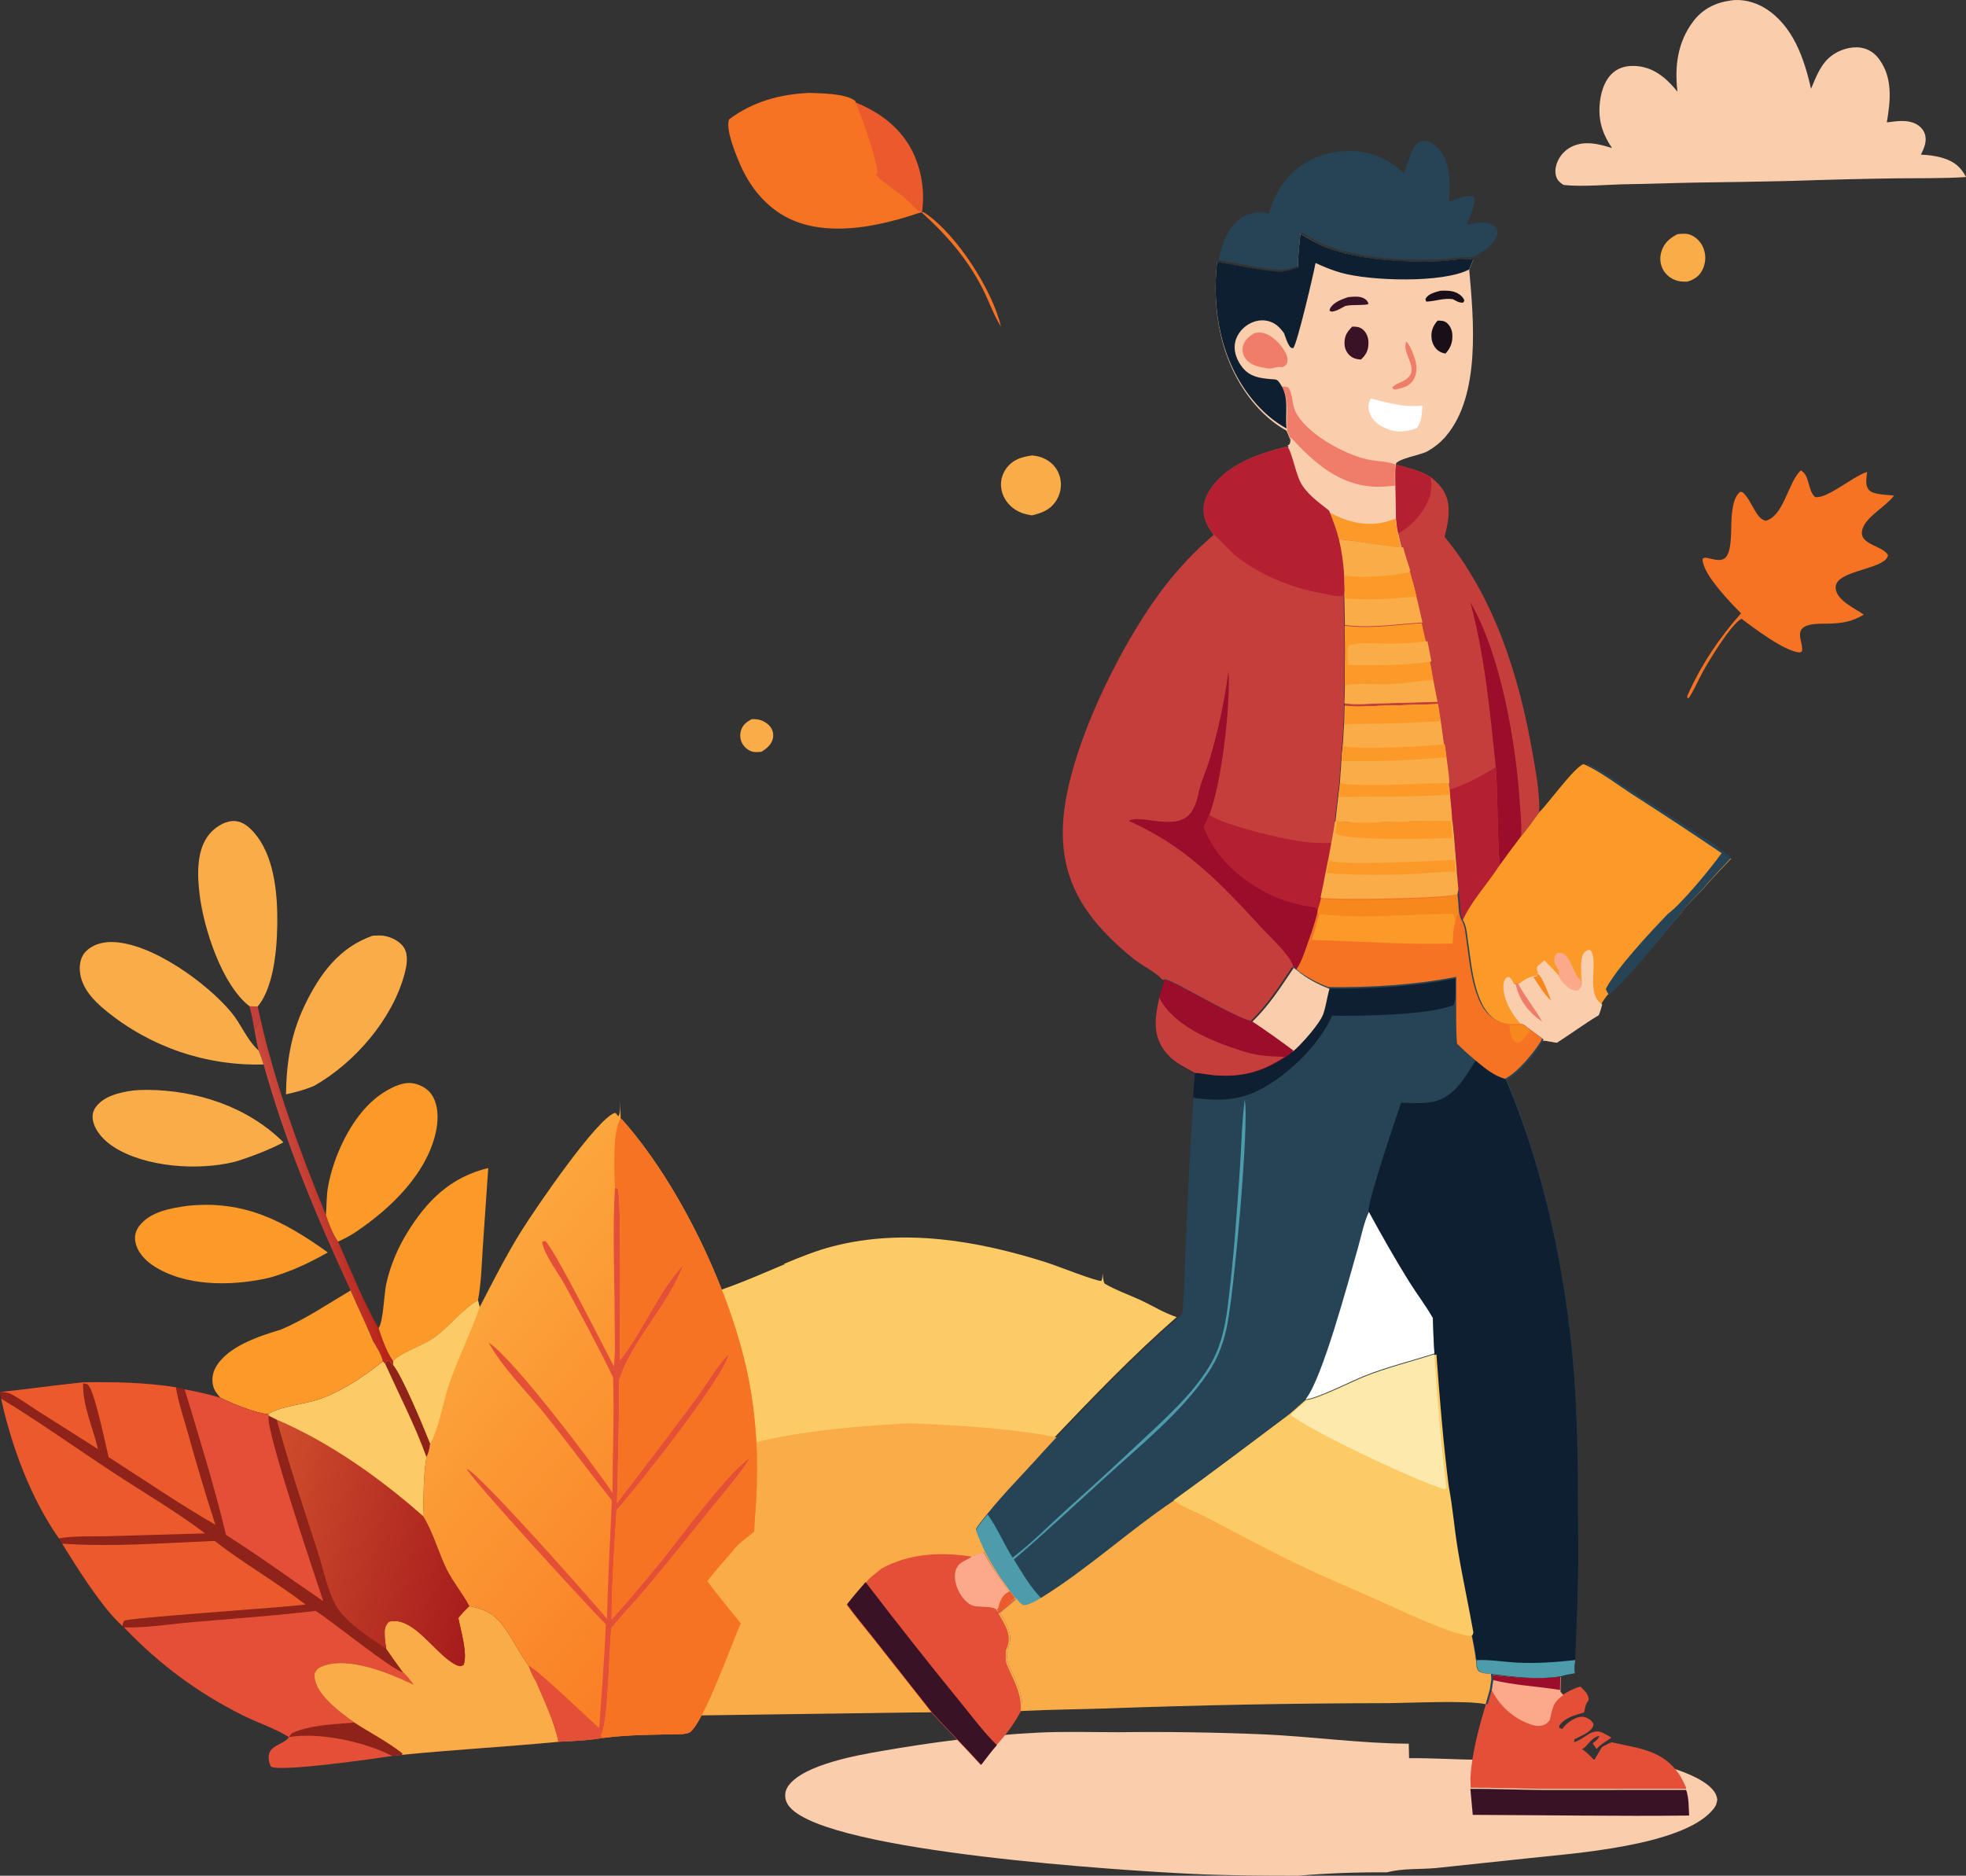 <?xml version="1.0" encoding="UTF-8"?> <svg xmlns="http://www.w3.org/2000/svg" width="656" height="626" viewBox="0 0 656 626" fill="none"><rect x="0" y="0" width="656" height="626" fill="#333333" stroke="none"/><path d="M433.031 626C421.21 625.996 409.315 625.943 397.497 625.369C376.126 624.332 277.202 618.255 263.668 603.253C262.793 602.282 262.039 601.042 262.002 599.332C261.971 597.944 262.413 596.885 263.072 595.97C268.214 588.827 286.608 585.691 293.976 584.404C311.217 581.394 328.786 579.139 346.138 578.252C355.199 577.788 364.34 578.109 373.408 578.098C389.484 577.9 405.558 578.14 421.628 578.818C437.749 579.541 453.967 581.849 470.067 581.937L470.171 586.763C478.134 586.697 486.094 587.245 494.058 587.313L540.033 587.278L540.004 586.684C547.058 586.769 567.628 591.089 572.161 598.177C572.642 598.928 572.807 599.481 573 600.448C572.86 602.201 572.315 603.035 571.423 604.086C561.157 616.171 524.132 618.61 510.412 620.112L479.275 623.419C473.884 623.933 468.087 623.453 462.779 624.87C452.855 624.788 442.939 625.164 433.031 626Z" fill="#FACDAD"></path><path d="M497.522 559C505.335 559.907 512.337 560.768 520.253 559.682L520.174 564.666L521.092 565.83C523.097 564.536 524.999 563.532 527.323 562.859C528.44 563.979 530.01 565.27 530.067 566.954C530.086 567.525 530.043 567.418 529.722 567.932C529.627 568.092 529.529 568.25 529.438 568.412C528.918 569.348 528.784 570.475 528.587 571.513C525.576 572.403 522.174 573.155 520.33 575.899L520.228 576.603C520.569 576.745 520.923 576.926 521.28 577.018C522.31 575.389 524.923 573.458 526.832 573.051C528.423 572.712 529.42 573.18 530.726 574.03C531.092 574.513 531.822 575.138 531.672 575.749C531.174 577.776 528.245 579.025 526.527 579.882C526.169 580.06 525.807 580.227 525.441 580.389L525.175 581.425C525.335 581.373 525.497 581.324 525.656 581.27C528.826 580.2 531.296 576.577 534.798 578.294C535.798 578.785 536.768 579.357 537.733 579.911C535.996 581.056 534.074 582.137 532.708 583.718C532.339 583.042 531.877 582.451 531.42 581.831C532.31 581.05 533.275 580.48 533.677 579.363C531.963 579.529 530.529 581.228 529.468 582.467C528.922 583.105 528.619 583.419 527.832 583.737C529.481 584.739 530.647 586.041 531.935 587.438L534.528 583.037L537.322 581.562L537.191 581.955C537.347 581.788 537.578 581.646 537.619 581.424C546.636 583.51 555.018 583.951 560.506 592.503C561.323 593.775 561.948 595.205 562.591 596.568L562.621 596.976L515.31 597C507.114 596.953 498.923 596.577 490.728 596.622L490.621 593.307C491.156 585.113 493.388 576.809 495.733 568.947L497.188 563.868C497.306 562.843 497.484 561.826 497.645 560.807L497.522 559Z" fill="#E34F37"></path><path d="M497.957 559C505.801 559.892 512.831 560.739 520.778 559.671L520.699 564.574L521.621 565.719C517.969 568.297 518.115 570.097 517.091 574.096C516.603 574.674 516.187 575.164 515.491 575.514C513.954 576.286 512.246 576.034 510.679 575.482C504.792 573.41 500.26 569.186 497.621 563.789C497.739 562.781 497.918 561.78 498.08 560.778L497.957 559Z" fill="#FCA98B"></path><path d="M497.621 559C505.527 559.8 512.611 560.56 520.621 559.601L520.541 564C512.869 562.747 505.35 562.496 497.745 560.595L497.621 559Z" fill="#9B0D2A"></path><path d="M468.427 57.778C469.819 54.844 470.475 50.446 472.694 48.065C473.45 47.254 474.37 46.967 475.462 47.003C477.235 47.064 479.277 48.739 480.345 50.021C484.163 54.605 483.83 61.76 483.449 67.333C484.303 67.041 485.158 66.753 486.014 66.469C487.76 65.891 490.042 64.799 491.814 65.677C492.629 68.074 490.241 72.587 489.333 74.985C491.176 74.689 493.381 74.124 495.237 74.28C496.723 74.405 498.295 74.739 499.203 76.01C499.735 76.755 499.69 77.667 499.449 78.508C498.467 81.932 494.33 84.364 491.347 85.889C491.218 85.877 491.09 85.864 490.961 85.853C487.123 85.568 483.161 86.458 479.303 86.565C467.865 86.886 453.951 86.179 443.163 82.129C439.929 80.915 437.07 79.216 434.162 77.379C433.841 81.057 433.258 84.897 433.424 88.585C431.67 89.21 429.897 89.858 428.021 89.98C423.798 90.254 411.623 87.573 406.621 86.798C407.695 81.622 409.688 75.663 414.368 72.642C417.263 70.773 420.083 70.623 423.379 71.264C424.769 66.749 426.558 62.727 429.766 59.171C434.729 53.669 441.573 50.764 448.956 50.435C456.779 50.086 462.65 52.606 468.427 57.778Z" fill="#274457"></path><path d="M195.622 435C222.716 438.415 236.711 432.647 261.622 422L313.122 430L363.122 548.5L341.122 571L195.622 572.5C183.113 517.834 165.495 486.364 195.622 435Z" fill="#FCCB66"></path><path d="M261.621 421.788C266.982 419.545 272.333 417.373 277.976 415.923C301.749 409.817 326.397 414.072 349.36 421.382C352.558 422.4 365.459 427.53 367.5 427.504C367.876 426.553 367.885 425.793 367.884 424.794C368.021 425.971 368.031 427.337 368.579 428.385C372.335 430.591 376.609 432.053 380.565 433.892C384.484 435.715 388.54 438.254 392.621 439.547C378.007 452.343 364.513 466.399 351.126 480.46L347.013 484.933C341.117 491.565 334.627 498.018 329.091 504.924C327.76 506.599 326.344 508.247 325.194 510.055C326.086 512.64 327.179 515.064 328.359 517.53C327.098 518.131 325.546 518.398 324.384 519.056C314.05 517.411 303.437 517.869 294.009 523C294.049 520.638 294.311 518.274 294.45 515.915C295.055 505.656 294.613 495.668 292.638 485.557C288.537 464.558 275.851 437.783 261.621 421.788Z" fill="#FCCB66"></path><path d="M341.621 571L195.621 573V514.5C223.261 486.518 246.97 477.923 303.621 475C359.921 477.19 375.889 483.616 389.621 500L341.621 571Z" fill="#FAAC48"></path><path d="M328.383 518C330.828 522.874 333.795 527.173 337.039 531.518L338.791 533.746C336.995 535.442 335.119 536.96 333.165 538.466C334.997 541.73 337.455 545.151 336.289 549.09C336.133 549.62 335.905 550.122 335.686 550.628C335.614 552.276 335.404 553.903 335.95 555.485C338.152 560.689 341.158 565.467 340.539 571.264C338.308 575.43 335.642 579.016 332.431 582.47C330.587 584.542 328.928 586.806 327.224 589C321.911 583.155 316.343 577.542 310.992 571.727L290.824 546.159C288.049 542.721 285.249 539.305 282.621 535.75C284.582 533.198 286.678 530.789 288.796 528.37C289.964 526.575 292.482 524.916 294.125 523.493C303.527 518.341 314.113 517.881 324.419 519.533C325.577 518.872 327.125 518.603 328.383 518Z" fill="#E34F37"></path><path d="M328.199 518C330.647 522.763 333.619 526.964 336.867 531.21L338.621 533.388C336.823 535.045 334.945 536.529 332.988 538L332.465 537.14C330.986 535.936 326.972 536.465 324.907 535.955C322.859 535.448 321.053 533.175 320.107 531.438C318.945 529.305 318.154 526.374 318.932 523.991C319.458 522.377 320.475 521.56 321.965 520.815C322.592 520.501 323.193 520.217 323.772 519.819L324.23 519.498C325.39 518.852 326.94 518.59 328.199 518Z" fill="#FCA98B"></path><path d="M336.911 531L338.621 533.245C336.869 534.954 335.038 536.483 333.13 538L332.621 537.114L333.068 536.743C333.137 536.317 333.139 536.238 333.287 535.763C334.034 533.376 334.796 532.143 336.911 531Z" fill="#EA5A2C"></path><path d="M288.82 528C299.017 541.338 309.413 554.515 320.007 567.532C324.071 572.474 328.072 577.941 332.621 582.43C330.77 584.515 329.105 586.793 327.395 589C322.061 583.119 316.472 577.472 311.101 571.621L290.855 545.897C288.07 542.438 285.259 539.001 282.621 535.425C284.59 532.857 286.694 530.434 288.82 528Z" fill="#391225"></path><path d="M433.161 89.326C432.993 85.599 433.582 81.717 433.906 78C436.841 79.856 439.726 81.574 442.99 82.801C453.879 86.894 467.922 87.61 479.466 87.285C483.36 87.177 487.358 86.278 491.232 86.566C491.362 86.576 491.491 86.59 491.621 86.602L490.238 90.044C491.712 106.696 494.115 131.815 482.514 145.512C482.059 146.049 481.58 146.564 481.076 147.056C480.573 147.548 480.046 148.015 479.497 148.457C478.948 148.899 478.379 149.313 477.79 149.7C477.201 150.088 476.594 150.446 475.971 150.776C473.888 151.852 466.53 153.066 465.746 154.819L465.903 155.309C465.586 157.699 465.714 160.112 465.764 162.516L465.931 172.963C466.113 174.595 466.225 176.261 466.634 177.855C467.031 179.569 467.381 181.309 467.864 183C460.724 182.518 453.701 180.814 446.581 180.214C445.744 176.962 444.603 173.944 443.353 170.836C440.036 168.114 436.84 166.017 434.394 162.364C432.251 159.162 431.026 151.015 429.405 149.359C429.503 149.33 429.611 149.324 429.7 149.273C430.639 148.73 430.456 147.763 430.561 146.8L429.288 143.736C424.982 141.392 421.094 137.887 418.016 134.11C407.394 121.072 404.293 103.824 406.109 87.521C411.158 88.304 423.445 91.014 427.707 90.737C429.601 90.614 431.391 89.959 433.161 89.326Z" fill="#FACDAD"></path><path d="M480.618 97.044C482.384 96.949 484.499 96.939 486.127 97.757C487.178 98.285 488.258 99.161 488.621 100.341L488.209 100.992C486.762 101.075 486.065 100.508 484.781 99.847C481.642 99.393 478.963 100.554 475.891 100.661L475.621 99.826C475.696 99.689 475.757 99.543 475.846 99.416C476.889 97.932 479.012 97.486 480.618 97.044Z" fill="#180F18"></path><path d="M469.172 114C470.477 114.848 471.824 118.761 472.251 120.321C472.84 122.48 472.794 124.863 471.612 126.8C470.225 129.07 467.976 129.437 465.627 130L464.763 129.778L464.621 129.22C465.974 127.864 467.877 127.605 469.355 126.442C473.613 123.092 468.249 118.753 469.02 114.697C469.064 114.463 469.121 114.232 469.172 114Z" fill="#EF7D69"></path><path d="M449.819 99.167C451.549 99.016 453.717 98.718 455.266 99.659C456.018 100.116 456.431 100.633 456.621 101.45C455.691 101.985 451.288 101.623 449.388 102.024L448.849 102.141C447.725 102.735 446.488 103.513 445.252 103.844C444.455 104.058 444.338 104.096 443.621 103.674C443.675 103.311 443.663 103.209 443.873 102.842C445.044 100.805 447.707 99.912 449.819 99.167Z" fill="#391225"></path><path d="M479.668 107C480.802 107.023 481.752 106.981 482.695 107.706C483.885 108.621 484.545 110.256 484.609 111.712C484.721 114.268 484.038 116.14 482.31 118C481.4 117.827 480.715 117.602 479.952 117.059C478.622 116.112 477.824 114.428 477.665 112.853C477.428 110.511 478.161 108.756 479.668 107Z" fill="#180F18"></path><path d="M451.204 109C452.824 109.002 453.98 109.1 455.155 110.365C456.25 111.544 456.67 113.119 456.617 114.695C456.535 117.059 455.8 118.405 454.101 120C452.576 119.884 451.392 119.604 450.254 118.517C449.141 117.453 448.613 116.001 448.621 114.481C448.634 112.013 449.523 110.716 451.204 109Z" fill="#391225"></path><path d="M457.345 133C463.326 134.41 468.365 136.061 474.621 135.371C474.461 138.126 474.44 140.483 472.801 142.843C469.221 144.169 465.995 144.54 462.404 142.969C460.151 141.984 457.961 140.41 457.088 138.047C456.382 136.138 456.483 134.819 457.345 133Z" fill="white"></path><path d="M418.625 111.116C419.398 111.042 420.222 110.942 420.995 111.043C423.677 111.392 426.395 113.906 427.835 115.938C428.811 117.316 430.098 119.442 429.442 121.176C429.113 122.044 428.635 122.174 427.832 122.531C426.714 122.38 425.961 122.529 424.871 122.803L424.471 122.908C423.945 123.009 423.507 123.035 422.975 122.945C420.122 122.462 417.114 121.985 415.455 119.458C415.359 119.311 415.271 119.16 415.191 119.006C415.111 118.851 415.039 118.692 414.976 118.531C414.911 118.369 414.856 118.205 414.809 118.039C414.762 117.872 414.724 117.703 414.695 117.533C414.665 117.363 414.645 117.191 414.633 117.019C414.621 116.847 414.618 116.675 414.624 116.502C414.63 116.33 414.644 116.159 414.668 115.987C414.692 115.816 414.724 115.646 414.766 115.479C415.295 113.401 416.815 112.223 418.625 111.116Z" fill="#EF7D69"></path><path d="M427.621 129C428.203 129.047 429.581 128.952 429.928 129.415C431.287 131.232 431.137 134.99 432.181 137.199C435.692 144.634 448.391 151.533 456.057 153.275C459.088 153.964 462.56 153.93 465.466 154.909L465.621 155.399C465.308 157.79 465.435 160.204 465.484 162.608C463.322 162.821 461.146 163.061 458.97 162.986C447.005 162.571 438.589 155.301 430.801 146.888L429.547 143.823C428.975 138.678 430.556 133.617 427.621 129Z" fill="#EF7D69"></path><path d="M430.764 146C438.574 154.596 447.014 162.025 459.014 162.449C461.196 162.526 463.378 162.281 465.547 162.063L465.712 172.741C465.892 174.41 466.002 176.112 466.406 177.742C466.799 179.493 467.144 181.272 467.621 183C460.566 182.507 453.627 180.766 446.592 180.153C445.765 176.829 444.638 173.744 443.403 170.567C440.126 167.785 436.967 165.642 434.551 161.908C432.433 158.635 431.223 150.308 429.621 148.616C429.718 148.586 429.825 148.58 429.913 148.528C430.841 147.973 430.66 146.984 430.764 146Z" fill="#FACDAD"></path><path d="M443.621 171C449.686 174.304 456.244 175.975 463.07 173.964C463.963 173.695 464.849 173.407 465.729 173.098C465.907 174.709 466.016 176.352 466.417 177.925C466.806 179.615 467.148 181.332 467.621 183C460.63 182.524 453.753 180.844 446.782 180.252C445.962 177.044 444.845 174.067 443.621 171Z" fill="#FB9A28"></path><path d="M433.161 89.2C432.993 85.514 433.582 81.676 433.906 78C436.841 79.836 439.726 81.534 442.99 82.747C453.879 86.795 467.922 87.502 479.466 87.181C483.36 87.074 487.358 86.185 491.232 86.47C491.362 86.48 491.491 86.494 491.621 86.506L490.238 89.91C481.531 94.571 456.993 93.806 447.289 90.979C444.401 90.138 441.677 89.037 438.96 87.769C438.291 91.487 432.789 114.907 431.51 116.184C430.711 116.086 430.683 116.075 430.24 115.434C429.426 114.257 428.96 112.547 428.448 111.208C426.943 109.088 425.253 107.492 422.567 107.02C420.234 106.611 417.904 107.29 415.993 108.617C413.896 110.074 412.366 112.318 412.027 114.842C411.65 117.652 412.872 120.516 414.619 122.688C417.11 125.783 420.355 126.203 424.089 126.54C425.059 126.627 425.795 126.467 426.511 127.19C426.813 127.495 427.101 128.002 427.334 128.346C430.312 132.91 428.708 137.913 429.288 143C424.982 140.682 421.094 137.217 418.016 133.482C407.394 120.59 404.293 103.535 406.109 87.414C411.158 88.189 423.445 90.869 427.707 90.595C429.601 90.473 431.391 89.825 433.161 89.2Z" fill="#0D1F30"></path><path d="M465.759 155C469.685 156.136 473.649 156.942 477.19 159.08C480.464 161.603 482.727 164.235 483.266 168.515C483.715 172.081 482.886 175.69 482.008 179.125C498.589 199.354 506.831 225.43 511.293 250.895C512.445 257.47 513.772 264.359 513.607 271.052C511.684 273.734 509.799 276.447 507.673 278.973C505.227 282.202 502.83 285.467 500.481 288.767C496.283 295.3 491.018 300.762 487.887 308C487.294 307.172 487.088 306.117 486.803 305.151C486.663 302.496 486.423 299.85 486.083 297.213L485.551 291.403C485.529 289.87 485.336 288.301 485.224 286.769L484.662 279.46L484.159 274.363C474.731 274.104 465.123 274.841 455.659 274.793C452.334 274.776 448.92 274.893 445.621 274.439C445.775 271.818 446.198 269.171 446.447 266.551L447.051 261.514C447.193 259.035 447.359 256.557 447.55 254.081C447.702 251.983 447.834 249.886 448.099 247.797L448.407 242.156C448.598 239.889 448.588 237.581 448.644 235.306L448.725 232.369C448.681 227.335 448.706 222.302 448.801 217.269L448.67 208.892L448.528 199.483L448.449 197.238C448.355 195.456 448.357 193.658 448.315 191.874C448.047 187.809 447.52 183.891 446.56 179.93C453.634 180.53 460.612 182.236 467.707 182.718C467.227 181.026 466.88 179.284 466.485 177.569C466.078 175.973 465.968 174.305 465.787 172.671L465.621 162.214C465.571 159.808 465.443 157.392 465.759 155Z" fill="#C43E3C"></path><path d="M465.827 155C469.751 156.158 473.713 156.979 477.252 159.158C478.215 162.987 477.208 166.301 475.235 169.639C473.263 172.974 469.965 176.252 466.553 178C466.146 176.374 466.036 174.674 465.855 173.009L465.689 162.352C465.639 159.9 465.512 157.438 465.827 155Z" fill="#B42032"></path><path d="M490.621 201C500.715 218.289 505.774 247.517 507.108 267.746C507.355 271.496 507.79 275.386 507.552 279.14C505.19 282.391 502.874 285.677 500.606 289C499.687 287.088 499.733 261.291 499.121 256.176C497.152 237.461 495.489 219.229 490.621 201Z" fill="#9B0D2A"></path><path d="M499.1 256C499.727 261.096 499.68 286.802 500.621 288.707C496.468 295.26 491.26 300.739 488.163 308C487.575 307.169 487.372 306.111 487.09 305.142C486.952 302.478 486.715 299.824 486.378 297.179L485.851 291.351C485.83 289.813 485.639 288.239 485.529 286.702L484.972 279.37L484.475 274.257C484.303 271.357 484.069 268.462 483.773 265.572L483.621 263.535C489.126 261.862 494.209 259.014 499.1 256Z" fill="#B42032"></path><path d="M446.621 180C453.777 180.593 460.835 182.276 468.012 182.752C468.678 185.439 469.513 188.054 470.376 190.686C471.108 193.332 471.926 195.983 472.513 198.663C473.271 201.677 473.974 204.704 474.621 207.743C465.964 208.262 457.449 209.702 448.755 208.587L448.612 199.3L448.533 197.084C448.437 195.325 448.439 193.55 448.397 191.789C448.126 187.777 447.593 183.91 446.621 180Z" fill="#FAAC48"></path><path d="M470.494 191C471.223 193.676 472.037 196.358 472.621 199.069C464.564 199.858 456.938 200.339 448.835 199.713L448.756 197.472C448.661 195.692 448.663 193.897 448.621 192.116C455.465 193.043 463.756 192.156 470.494 191Z" fill="#FB9A28"></path><path d="M446.621 180C453.851 180.584 460.982 182.244 468.233 182.714C468.906 185.362 469.749 187.941 470.621 190.536C463.781 191.663 455.363 192.527 448.415 191.623C448.141 187.667 447.603 183.855 446.621 180Z" fill="#FAAC48"></path><path d="M474.389 208C474.863 210.065 475.277 212.165 475.828 214.21L477.138 220.725C477.488 222.604 477.876 224.485 478.165 226.374C478.647 228.968 479.093 231.575 479.621 234.161L460.215 234.736C456.505 234.842 452.266 235.29 448.621 234.705L448.703 231.829C448.658 226.899 448.684 221.97 448.779 217.041L448.647 208.838C457.3 209.944 465.774 208.516 474.389 208Z" fill="#FB9A28"></path><path d="M449.621 216.96L449.884 215.412C453.851 214.132 460.731 214.861 465.005 214.787C468.803 214.72 472.549 214.485 476.32 214L477.621 220.754C468.482 222.211 458.969 221.984 449.74 221.991C449.752 220.313 449.677 218.636 449.621 216.96Z" fill="#FAAC48"></path><path d="M448.703 232.059C448.798 231.021 448.703 229.4 449.33 228.565C454.009 227.938 459.227 228.547 464.011 228.32C468.758 228.096 473.438 227.173 478.165 227C478.647 229.406 479.093 231.823 479.621 234.222L460.215 234.755C456.505 234.853 452.266 235.269 448.621 234.727L448.703 232.059Z" fill="#FAAC48"></path><path d="M448.68 235.555C452.344 236.152 456.605 235.695 460.334 235.587L479.843 235L480.8 241.052L481.785 248.344C482.022 249.908 482.302 251.477 482.456 253.05C482.787 255.853 483.274 258.723 483.388 261.54L483.747 263.892L483.903 265.92C484.205 268.798 484.445 271.68 484.621 274.568C475.08 274.309 465.356 275.046 455.779 274.998C452.414 274.981 448.959 275.097 445.621 274.644C445.777 272.026 446.205 269.382 446.457 266.765L447.068 261.733C447.212 259.257 447.38 256.782 447.573 254.309C447.727 252.214 447.861 250.118 448.128 248.032L448.441 242.397C448.634 240.133 448.623 237.828 448.68 235.555Z" fill="#FAAC48"></path><path d="M447.225 261.187C459.075 262.215 471.23 260.939 483.112 261.002L483.467 263.252L483.621 265.192C471.166 266.124 459.069 265.774 446.621 266L447.225 261.187Z" fill="#FB9A28"></path><path d="M448.122 254.223C448.274 252.146 448.407 250.068 448.672 248L449.003 249.11C452.457 250.371 477.754 249.176 482.032 248.309C482.267 249.859 482.545 251.415 482.697 252.975C483.026 255.754 483.508 258.599 483.621 261.392C471.701 261.327 459.508 262.649 447.621 261.584C447.764 259.129 447.931 256.675 448.122 254.223Z" fill="#FAAC48"></path><path d="M447.621 253.95C447.776 251.964 447.91 249.977 448.178 248L448.513 249.061C452.009 250.267 477.617 249.124 481.948 248.295C482.185 249.778 482.467 251.265 482.621 252.756C470.855 253.85 459.448 254.129 447.621 253.95Z" fill="#FB9A28"></path><path d="M449.162 235.529C452.755 236.097 456.933 235.662 460.589 235.559L479.717 235L480.655 240.762L481.621 247.705C477.389 248.537 452.365 249.685 448.949 248.474L448.621 247.408L448.927 242.043C449.116 239.887 449.106 237.693 449.162 235.529Z" fill="#FAAC48"></path><path d="M448.858 235.526C452.481 236.09 456.695 235.658 460.383 235.556L479.675 235L480.621 240.727C470.479 241.31 460.328 241.619 450.166 241.653C449.454 241.659 449.276 241.677 448.621 242C448.812 239.857 448.801 237.676 448.858 235.526Z" fill="#FB9A28"></path><path d="M490.621 597.004C498.828 596.958 507.03 597.336 515.237 597.383L562.615 597.359C563.56 599.947 563.452 603.167 563.621 605.915C539.533 606.174 515.501 605.767 491.419 605.684L490.621 597.004Z" fill="#391225"></path><path d="M429.299 149C430.911 150.655 432.129 158.802 434.26 162.003C436.692 165.656 439.871 167.753 443.169 170.474C444.412 173.582 445.545 176.6 446.378 179.851C447.34 183.808 447.867 187.721 448.135 191.782C448.177 193.564 448.175 195.36 448.269 197.14L448.348 199.383L448.49 208.781L448.621 217.148C448.526 222.176 448.501 227.203 448.545 232.232L448.464 235.166C448.408 237.438 448.418 239.743 448.227 242.008L447.918 247.643C447.654 249.729 447.521 251.824 447.369 253.92C447.179 256.393 447.012 258.868 446.87 261.344L446.265 266.376C446.016 268.993 445.593 271.637 445.439 274.255L444.895 277.796L444.243 281.488L443.437 286.061C443.067 287.913 442.67 289.764 442.332 291.622C441.831 294.404 441.287 297.178 440.702 299.944C440.364 301.168 440.092 302.478 439.624 303.658L439.503 304.869C438.659 307.709 437.914 310.637 436.844 313.399C435.636 316.752 434.511 320.826 432.54 323.788L431.146 322.753C426.761 329.279 422.821 335.524 417.069 341C410.439 339.506 390.598 327.043 387.734 326.912C386.291 324.858 380.938 322.113 378.691 320.33C376.46 318.586 374.315 316.743 372.256 314.799C370.197 312.856 368.233 310.821 366.364 308.694C357.365 298.251 353.683 286.926 354.822 273.147C356.724 250.158 373.037 216.981 386.525 198.495C389.197 194.813 392.074 191.299 395.159 187.955C398.243 184.611 401.512 181.458 404.966 178.497C403.67 176.79 402.543 174.983 401.969 172.897C401.091 169.699 401.835 166.562 403.543 163.78C408.902 155.052 419.937 151.404 429.299 149Z" fill="#C43E3C"></path><path d="M429.517 149C431.14 150.651 432.367 158.778 434.513 161.971C436.962 165.615 440.163 167.706 443.485 170.421C444.736 173.521 445.878 176.531 446.717 179.775C447.685 183.722 448.216 187.626 448.486 191.676C448.528 193.454 448.526 195.245 448.621 197.021L448.445 198.184C448 198.754 447.91 198.913 447.127 198.983C445.774 199.105 444.027 198.534 442.677 198.309C431.96 196.515 421.58 192.586 412.929 185.972C410.086 183.798 407.964 180.961 405.271 178.642C405.186 178.569 405.099 178.497 405.012 178.424C403.708 176.722 402.573 174.919 401.995 172.838C401.11 169.648 401.86 166.519 403.58 163.744C408.976 155.037 420.089 151.398 429.517 149Z" fill="#B42032"></path><path d="M409.915 224C410.63 235.514 407.577 261.901 403.37 272.352C409.042 275.838 426.952 280.025 433.956 280.999C437.508 281.493 441.041 281.59 444.621 281.538L443.817 286.129C443.448 287.987 443.052 289.846 442.715 291.711C442.215 294.504 441.673 297.288 441.089 300.065C440.752 301.293 440.481 302.609 440.014 303.793L439.893 305.009C439.052 307.86 438.309 310.799 437.241 313.571C436.037 316.937 434.914 321.027 432.948 324L431.558 322.961C431.489 322.455 431.417 322.068 431.188 321.588C429.366 317.765 424.163 313.086 421.192 309.875C407.12 294.664 395.965 282.577 376.621 273.94C380.25 271.809 390.448 276.621 395.868 272.719C398.277 270.985 399.586 267.035 400.005 264.193L400.17 263.544C401.049 260.147 402.61 256.865 403.61 253.48C405.042 248.657 406.285 243.785 407.337 238.864C408.39 233.943 409.249 228.989 409.915 224Z" fill="#9B0D2A"></path><path d="M401.621 275.957C402.219 274.632 402.83 273.313 403.453 272C409.114 275.548 426.987 279.809 433.977 280.801C437.522 281.303 441.048 281.402 444.621 281.35L443.819 286.022C443.451 287.914 443.055 289.806 442.719 291.704C442.22 294.546 441.679 297.38 441.096 300.206C440.76 301.456 440.489 302.795 440.024 304C439.749 303.6 439.521 303.235 439.051 303.041C437.827 302.537 435.983 302.475 434.665 302.183C431.048 301.381 427.601 300.347 424.23 298.766C414.581 294.242 405.396 286.367 401.621 275.957Z" fill="#B42032"></path><path d="M513.55 271.167C516.694 268.003 525.072 256.351 528.315 255L529.341 255.421C534.604 257.968 539.578 261.609 544.522 264.734C553.698 270.48 562.837 276.285 571.937 282.148C573.841 283.618 575.784 285.058 577.621 286.608C574.287 290.108 570.902 293.57 567.752 297.234C565.583 299.554 562.808 301.971 561.02 304.557C552.978 313.813 545.519 323.856 536.359 332.079C535.546 333.153 534.728 334.156 534.187 335.394C533.847 336.587 533.534 337.776 533.043 338.92C528.288 341.754 523.893 345.04 519.237 348C517.631 347.677 516.06 347.376 514.424 347.235L509.929 343.982L507.797 342.367C506.461 342.455 505.114 342.428 503.775 342.437C502.63 342.311 501.425 342.044 500.335 341.677C491.177 338.593 490.293 322.897 489.047 314.812C488.706 312.595 488.608 310.073 487.621 308.047C490.778 300.822 496.085 295.37 500.317 288.849C502.685 285.555 505.101 282.296 507.567 279.074C509.71 276.552 511.611 273.844 513.55 271.167Z" fill="#FB9A28"></path><path d="M520.074 325.866C520.417 324.722 520.296 324.311 519.756 323.244C519.649 323.033 519.404 322.656 519.282 322.453C518.678 321.455 518.48 320.634 518.721 319.448C518.86 318.769 519.143 318.597 519.583 318.104C520.52 317.94 521.086 317.919 521.941 318.425C524.207 319.768 525.713 326.646 527.455 326.89C527.737 327.698 527.646 328.994 527.286 329.78C526.906 330.61 526.577 330.705 525.805 331C524.957 330.816 524.11 330.619 523.405 330.066C522.428 329.3 520.23 327.096 520.074 325.866Z" fill="#FCA98B"></path><path d="M527.644 326.482C527.641 324.188 527.073 319.42 528.755 317.755C529.057 317.456 529.568 317.205 529.928 317L530.699 317.102C533.597 320.894 528.919 331.788 534.621 335.239C534.277 336.447 533.961 337.651 533.464 338.808C528.655 341.677 524.211 345.004 519.502 348C517.877 347.673 516.289 347.368 514.634 347.226L510.089 343.932L507.932 342.298C505.336 339.481 503.175 336.346 502.124 332.621C501.629 330.869 501.223 328.232 502.311 326.62C502.669 326.09 502.871 326.187 503.447 326.066C504.479 326.695 504.723 327.386 505.176 328.439L506.098 328.671C507.899 327.675 509.509 326.217 511.561 325.788L512.702 325.614L513.205 324.692C512.782 323.61 512.643 323.534 512.99 322.446C513.751 321.781 514.517 321.137 515.308 320.507C516.913 322.117 518.493 323.721 519.98 325.44C520.143 326.691 522.425 328.932 523.439 329.71C524.171 330.272 525.05 330.473 525.931 330.66C526.732 330.36 527.074 330.263 527.469 329.42C527.842 328.62 527.937 327.303 527.644 326.482Z" fill="#FACDAD"></path><path d="M513.17 325C514.838 326.195 516.676 331.857 517.621 334C515.085 331.685 513.509 328.897 511.621 326.056L512.696 325.888L513.17 325Z" fill="#F6881D"></path><path d="M505.621 328L506.529 328.229C508.869 332.674 512.182 336.587 514.621 341C509.817 337.653 506.855 333.8 505.621 328Z" fill="#EF7D69"></path><path d="M529.923 255C535.123 257.558 540.036 261.215 544.921 264.354C553.987 270.126 563.015 275.957 572.006 281.846C573.886 283.323 575.806 284.769 577.621 286.326C574.327 289.841 570.983 293.319 567.871 297C565.728 299.33 562.986 301.758 561.22 304.355C553.275 313.653 545.906 323.741 536.856 332C536.388 331.35 536.094 330.797 535.815 330.046C539.465 323.015 550.503 311.294 556.363 305.142C561.33 301.432 570.632 289.983 574.461 284.735C564.564 278.036 554.583 271.464 544.521 265.019C539.586 261.802 534.805 258.147 529.621 255.36L529.923 255Z" fill="#274457"></path><path d="M446.223 274.131C449.52 274.585 452.932 274.468 456.255 274.485C465.714 274.533 475.317 273.797 484.74 274.055L485.242 279.148L485.804 286.45C485.916 287.98 486.109 289.547 486.131 291.08L486.663 296.883C487.003 299.518 487.243 302.162 487.382 304.814C487.667 305.78 487.872 306.833 488.466 307.661C489.444 309.688 489.541 312.212 489.88 314.432C491.115 322.524 491.992 338.234 501.071 341.321C502.151 341.688 503.346 341.956 504.481 342.081C505.809 342.072 507.144 342.099 508.469 342.012L510.582 343.627L515.038 346.884C513.109 350.797 506.6 358.504 502.664 360.37C517.185 394.226 524.859 436.691 526.03 473.369C526.705 487.661 526.415 502.025 526.619 516.334C526.661 529.07 526.124 541.606 525.602 554.323C525.427 555.712 525.165 557.047 525.499 558.43C523.994 558.686 522.405 558.846 520.961 559.342C513.032 560.445 506.019 559.571 498.193 558.65L498.316 560.485C498.155 561.519 497.976 562.553 497.858 563.593L496.401 568.751C490.347 567.366 470.677 568.366 463.271 568.394C431.923 568.441 400.584 569.031 369.256 570.164C359.856 570.47 350.442 570.546 341.048 571C341.672 565.207 338.644 560.432 336.425 555.232C335.875 553.652 336.086 552.026 336.159 550.379C336.38 549.874 336.609 549.372 336.767 548.842C337.941 544.906 335.465 541.488 333.619 538.226C335.588 536.721 337.478 535.204 339.287 533.509L337.522 531.283C334.254 526.941 331.264 522.645 328.801 517.775C327.615 515.301 326.518 512.868 325.621 510.273C326.776 508.459 328.199 506.806 329.537 505.125C335.099 498.194 341.619 491.719 347.544 485.064L351.675 480.576C365.126 466.465 378.684 452.36 393.367 439.519C393.567 439.38 393.785 439.263 393.968 439.101C394.631 438.514 394.629 436.934 394.702 436.094C395.348 428.625 395.373 421.042 395.711 413.548C396.416 397.88 397.112 382.104 398.233 366.462L398.792 358.222C394.544 355.831 390.873 354.242 388.057 349.887C384.502 344.391 385.589 338.646 386.868 332.686C387.319 330.688 387.971 328.749 388.59 326.797C391.45 326.929 411.266 339.394 417.888 340.888C423.633 335.412 427.568 329.165 431.947 322.638L433.339 323.673C435.308 320.711 436.432 316.636 437.638 313.282C438.707 310.52 439.451 307.591 440.294 304.751L440.415 303.539C440.883 302.359 441.154 301.049 441.492 299.825C442.076 297.059 442.619 294.284 443.12 291.501C443.457 289.643 443.854 287.791 444.223 285.939L445.028 281.365L445.679 277.673L446.223 274.131Z" fill="#274457"></path><path d="M337.878 519.82L338.273 519.524C344.527 514.755 350.292 508.838 356.142 503.56C364.298 496.277 372.355 488.885 380.315 481.384C388.5 473.673 397.36 465.95 403.342 456.292C407.122 450.189 408.663 443.655 409.578 436.564C411.577 421.064 412.684 405.269 413.735 389.676C414.241 382.171 414.374 374.452 415.334 367C416.902 375.27 411.649 432.745 409.261 443.32C408 448.907 406.203 453.589 402.999 458.331C394.24 471.301 380.343 482.528 368.789 493.054C358.695 502.25 348.679 511.584 338.306 520.46C341.075 524.948 343.774 529.673 347.482 533.449C346.411 534.136 345.414 534.704 344.252 535.217C343.164 535.696 342.537 535.981 341.328 536C340.377 535.465 339.858 534.69 339.214 533.836L337.458 531.608C334.208 527.262 331.234 522.963 328.785 518.088C327.605 515.611 326.513 513.176 325.621 510.579C326.77 508.764 328.185 507.109 329.516 505.426C332.749 509.789 334.882 515.204 337.878 519.82Z" fill="#4D9CAB"></path><path d="M435.621 467C441.202 460.318 449.942 427.425 453.047 416.688C454.223 412.623 455.088 407.766 456.992 404C461.227 411.911 465.623 419.873 470.298 427.526C472.81 431.637 475.769 435.524 478.117 439.723C478.196 443.72 478.364 447.713 478.621 451.702C470.779 454.217 462.702 456.167 455.047 459.231C451.192 460.775 438.811 467.007 435.621 467Z" fill="white"></path><path d="M431.567 323L432.948 324.024C435.592 326.409 440.084 328.696 443.444 329.946C457.284 330.129 472.035 329.22 485.621 326.551L485.612 333.172L485.079 335.427C476.257 338.831 454.294 339.124 444.509 338.957C440.112 349.132 427.855 360.853 417.536 364.968C411.224 367.484 404.72 367.299 398.109 366.358L398.664 358.206C394.447 355.841 390.805 354.269 388.01 349.96C384.482 344.522 385.561 338.838 386.83 332.941C387.278 330.964 387.925 329.046 388.539 327.115C391.378 327.245 411.043 339.578 417.615 341.056C423.315 335.638 427.221 329.458 431.567 323Z" fill="#0D1F30"></path><path d="M431.665 323L433.056 324.031C435.717 326.434 440.238 328.737 443.621 329.996C442.813 332.706 442.463 335.748 441.559 338.36C440.425 341.632 434.047 348.807 431.319 351C426.847 347.599 422.281 344.328 417.621 341.187C423.359 335.729 427.291 329.505 431.665 323Z" fill="#FACDAD"></path><path d="M388.564 327C391.428 327.13 411.265 339.446 417.894 340.923C422.563 344.037 427.139 347.28 431.621 350.652C430.802 351.355 429.997 352.159 429.039 352.671C421.563 357.681 414.569 359.553 405.536 358.861C403.292 358.689 401.003 358.136 398.777 358.05C394.525 355.687 390.85 354.117 388.031 349.814C384.472 344.383 385.561 338.707 386.84 332.819C387.293 330.844 387.945 328.929 388.564 327Z" fill="#9B0D2A"></path><path d="M386.829 333C391.681 342.439 404.319 347.481 413.863 350.571C419.501 352.396 422.843 352.495 428.621 352.715C421.217 357.69 414.291 359.549 405.345 358.862C403.122 358.691 400.855 358.142 398.651 358.056C394.439 355.71 390.8 354.151 388.008 349.878C384.483 344.485 385.561 338.848 386.829 333Z" fill="#C43E3C"></path><path d="M445.552 274.131C448.861 274.582 452.286 274.466 455.621 274.483C465.115 274.531 474.753 273.797 484.211 274.055L484.715 279.126L485.279 286.396C485.391 287.921 485.585 289.481 485.607 291.007L486.141 296.785C486.482 299.409 486.723 302.041 486.863 304.682C487.149 305.644 487.355 306.693 487.951 307.517C488.932 309.535 489.03 312.049 489.37 314.259C490.61 322.316 491.49 337.959 500.602 341.033C501.687 341.398 502.885 341.665 504.025 341.79C505.357 341.781 506.698 341.807 508.027 341.721L510.149 343.329L514.621 346.572C512.685 350.468 506.152 358.142 502.201 360C498.341 358.99 495.28 356.301 492.27 353.847C490.144 352.056 488.098 350.256 486.152 348.272C485.785 343.095 485.882 337.854 485.884 332.667L485.894 326.003C472.152 328.689 457.234 329.605 443.237 329.42C439.838 328.162 435.295 325.861 432.621 323.46C434.597 320.511 435.725 316.454 436.936 313.114C438.009 310.364 438.756 307.448 439.601 304.619L439.723 303.413C440.192 302.238 440.465 300.933 440.803 299.714C441.39 296.96 441.935 294.197 442.437 291.427C442.776 289.576 443.175 287.732 443.545 285.888L444.353 281.334L445.007 277.657L445.552 274.131Z" fill="#F67324"></path><path d="M508.196 342L510.621 343.771C509.564 345.289 508.672 346.742 507.109 347.836C506.462 347.939 506.123 348.189 505.576 347.746C504.458 346.84 503.956 345.373 503.844 344.018C503.79 343.367 503.702 342.725 503.621 342.076C505.144 342.066 506.677 342.096 508.196 342Z" fill="#F6881D"></path><path d="M485.912 297C486.247 299.681 486.483 302.372 486.621 305.071L486.181 305.714L486.102 305.441C485.941 306.318 485.781 307.155 485.523 308.008C484.781 310.176 484.935 312.624 484.7 314.896C468.961 315.372 453.337 314.079 437.621 313.689C438.675 310.878 439.407 307.898 440.237 305.007L440.357 303.774C440.817 302.573 441.085 301.239 441.417 299.993C441.53 300.017 441.644 300.043 441.758 300.064C446.297 300.887 483.418 300.255 485.653 298.695L485.912 297Z" fill="#FB9A28"></path><path d="M485.903 297C486.242 299.679 486.482 302.368 486.621 305.065L486.175 305.707L486.095 305.435C485.932 306.311 485.77 307.147 485.508 308C485.438 307.046 485.335 306.21 485.104 305.276C484.482 305.01 484.614 304.977 484.077 304.981C469.316 305.096 454.363 306.766 439.621 305.001L439.743 303.769C440.209 302.569 440.48 301.236 440.817 299.991C440.932 300.014 441.047 300.041 441.162 300.062C445.761 300.884 483.375 300.252 485.641 298.694L485.903 297Z" fill="#F6881D"></path><path d="M445.439 274.13C448.797 274.579 452.271 274.464 455.656 274.481C465.288 274.528 475.067 273.799 484.663 274.055L485.174 279.099L485.747 286.331C485.86 287.847 486.057 289.399 486.079 290.917L486.621 296.666L486.354 298.316C484.042 299.833 445.666 300.449 440.974 299.647C440.856 299.627 440.738 299.601 440.621 299.579C441.216 296.839 441.769 294.091 442.279 291.335C442.623 289.495 443.027 287.66 443.403 285.826L444.223 281.295L444.886 277.638L445.439 274.13Z" fill="#FAAC48"></path><path d="M443.724 286L443.943 286.735C447.547 288.38 479.652 286.742 485.295 286.492C485.406 287.966 485.6 289.476 485.621 290.951C480.362 290.927 474.944 291.558 469.663 291.767C460.64 292.18 451.626 292.044 442.621 291.358C442.958 289.568 443.355 287.784 443.724 286Z" fill="#FB9A28"></path><path d="M445.641 274.137C448.971 274.609 452.417 274.487 455.774 274.505C465.328 274.555 475.028 273.788 484.546 274.057L485.053 279.357L485.621 286.955C479.92 287.226 447.484 288.995 443.842 287.218L443.621 286.424L444.434 281.664L445.092 277.822L445.641 274.137Z" fill="#FAAC48"></path><path d="M446.157 274.145C449.407 274.648 452.77 274.518 456.047 274.537C465.371 274.59 474.837 273.775 484.126 274.061L484.621 279.699C478.197 279.905 449.144 280.789 445.621 278.066L446.157 274.145Z" fill="#FB9A28"></path><path d="M492.328 354C495.366 356.469 498.456 359.173 502.352 360.189C517.062 394.101 524.836 436.634 526.023 473.371C526.706 487.687 526.412 502.073 526.619 516.406C526.662 529.162 526.118 541.719 525.588 554.456C525.411 555.847 525.146 557.185 525.484 558.57C523.96 558.827 522.35 558.987 520.888 559.484C512.855 560.588 505.751 559.713 497.823 558.79C496.405 558.656 494.972 558.653 493.716 557.928C492.8 556.945 492.87 555.739 492.758 554.473C492.361 551.28 491.733 548.149 491.095 544.997C489.431 535.651 487.367 526.368 485.823 517C484.684 510.082 484.144 503.03 482.827 496.151C480.946 481.388 479.773 466.706 478.664 451.88C478.402 447.894 478.231 443.905 478.15 439.911C475.758 435.716 472.743 431.832 470.183 427.724C465.419 420.078 460.94 412.124 456.625 404.22C456.406 400.755 465.76 373.068 467.541 367.994C471.11 368.09 474.967 368.45 478.459 367.65C485.339 366.072 488.883 359.481 492.328 354Z" fill="#0D1F30"></path><path d="M525.621 554.022C525.443 555.522 525.177 556.965 525.517 558.458C523.984 558.735 522.366 558.908 520.896 559.443C512.822 560.635 505.681 559.691 497.712 558.696C496.287 558.55 494.846 558.547 493.585 557.766C492.663 556.705 492.734 555.405 492.621 554.039C497.055 553.813 501.63 554.628 506.078 554.86C512.62 555.2 519.117 554.744 525.621 554.022Z" fill="#4D9CAB"></path><path d="M435.598 467.248C438.793 467.255 451.194 461.043 455.055 459.505C462.722 456.45 470.812 454.506 478.667 452C479.756 466.792 480.91 481.439 482.759 496.167C484.053 503.03 484.584 510.066 485.704 516.967C487.221 526.313 489.25 535.574 490.886 544.898C491.513 548.042 492.13 551.166 492.52 554.351C492.631 555.615 492.562 556.818 493.463 557.799C494.697 558.522 496.106 558.525 497.499 558.659L497.621 560.493C497.461 561.526 497.283 562.559 497.165 563.598L495.715 568.753C489.686 567.369 470.099 568.367 462.725 568.396C431.509 568.443 400.303 569.032 369.107 570.164C359.747 570.471 350.373 570.547 341.018 571C341.64 565.212 338.625 560.44 336.415 555.244C335.867 553.665 336.078 552.04 336.151 550.394C336.371 549.89 336.598 549.388 336.756 548.858C337.925 544.925 335.459 541.51 333.621 538.25C335.582 536.747 337.463 535.23 339.265 533.537C339.91 534.389 340.429 535.163 341.382 535.697C342.591 535.678 343.22 535.394 344.309 534.915C345.472 534.404 346.47 533.836 347.542 533.15C363.024 523.541 376.662 510.903 391.77 500.735C404.727 491.342 417.48 481.548 430.283 471.936C432.082 470.405 433.8 468.781 435.598 467.248Z" fill="#FAAC48"></path><path d="M435.84 467.229C439.063 467.235 451.575 461.032 455.471 459.495C463.206 456.444 471.368 454.503 479.293 452C480.392 466.773 481.556 481.402 483.421 496.111C484.727 502.965 485.263 509.992 486.393 516.884C487.924 526.218 489.97 535.467 491.621 544.78L491.425 545.586L490.662 546C483.995 545.418 467.735 537.615 461.157 534.65C452.149 530.591 443.036 526.837 434.113 522.581C423.388 517.466 412.965 511.816 402.445 506.307C399.021 504.513 394.58 503.074 391.621 500.673C404.693 491.292 417.56 481.51 430.477 471.911C432.292 470.381 434.026 468.76 435.84 467.229Z" fill="#FCCB66"></path><path d="M435.888 467.367C439.054 467.373 451.342 461.114 455.169 459.563C462.766 456.485 470.783 454.526 478.566 452C479.646 466.907 480.789 481.668 482.621 496.51C482.363 496.946 482.557 496.739 481.93 497C473.205 494.558 436.477 477.265 430.621 472.091C432.404 470.548 434.107 468.912 435.888 467.367Z" fill="#FDE9AB"></path><path d="M285 34C293.846 37.464 301.341 43.157 305.175 52.07C305.489 52.808 305.779 53.555 306.042 54.313C306.306 55.071 306.543 55.836 306.755 56.61C306.966 57.384 307.151 58.164 307.309 58.951C307.467 59.737 307.598 60.528 307.702 61.324C307.806 62.119 307.883 62.917 307.932 63.718C307.982 64.519 308.004 65.32 307.999 66.123C307.994 66.925 307.962 67.726 307.902 68.526C307.842 69.326 307.755 70.124 307.641 70.918C307.493 70.944 307.348 71.012 307.198 70.998C305.948 70.874 303.045 67.612 302.012 66.692C298.819 63.843 294.759 61.507 291.797 58.573C292.319 58.107 292.065 58.4 292.493 57.644C290.86 49.25 288.003 41.944 285 34Z" fill="#EA5A2C"></path><path d="M243.263 39.848C251.157 33.899 260.363 31.407 270.104 31C274.019 31.163 282.115 31.148 285.359 33.668C288.368 41.653 291.231 48.997 292.867 57.434C292.439 58.194 292.693 57.9 292.17 58.367C295.138 61.317 299.207 63.665 302.407 66.528C303.441 67.454 306.35 70.732 307.604 70.857C307.753 70.871 307.899 70.803 308.047 70.776C308.296 70.917 308.612 71.087 308.857 71.252C319.218 78.249 331.171 96.872 334 109C331.555 105.193 329.957 100.434 327.88 96.356C322.766 86.318 315.741 78.28 307.441 70.792C294.656 75.187 278.516 78.942 265.408 73.858C256.749 70.499 250.547 63.213 246.91 54.784C245.609 51.769 242.003 43.109 243.263 39.848Z" fill="#F67324"></path><path d="M344.439 152C346.041 152.165 347.43 152.481 348.864 153.243C351.273 154.522 352.981 156.589 353.674 159.22C353.76 159.545 353.829 159.874 353.881 160.206C353.933 160.538 353.968 160.872 353.986 161.208C354.004 161.543 354.005 161.879 353.989 162.215C353.972 162.55 353.938 162.884 353.887 163.217C353.837 163.549 353.769 163.878 353.685 164.204C353.601 164.529 353.5 164.849 353.383 165.165C353.266 165.48 353.133 165.789 352.984 166.091C352.836 166.393 352.672 166.686 352.493 166.972C350.533 170.129 347.735 171.19 344.3 172C342.462 171.732 340.574 171.211 338.988 170.229C336.553 168.721 334.729 166.303 334.177 163.484C334.115 163.176 334.069 162.865 334.04 162.552C334.011 162.239 333.997 161.925 334 161.611C334.004 161.297 334.024 160.984 334.059 160.671C334.095 160.359 334.147 160.049 334.215 159.742C334.283 159.435 334.367 159.133 334.466 158.834C334.566 158.536 334.681 158.243 334.811 157.957C334.941 157.67 335.085 157.391 335.244 157.12C335.404 156.848 335.576 156.585 335.763 156.331C337.988 153.332 340.909 152.452 344.439 152Z" fill="#FAAC48"></path><path d="M559.714 78.154C561.251 77.992 562.682 77.82 564.155 78.416C566.147 79.221 567.721 80.958 568.468 83.029C568.567 83.303 568.653 83.581 568.725 83.863C568.797 84.146 568.855 84.432 568.899 84.721C568.943 85.01 568.972 85.301 568.988 85.593C569.003 85.885 569.004 86.176 568.991 86.469C568.977 86.761 568.95 87.051 568.908 87.341C568.867 87.63 568.811 87.916 568.741 88.2C568.671 88.483 568.587 88.762 568.49 89.036C568.393 89.311 568.283 89.579 568.159 89.842C567.031 92.23 565.411 93.224 563.053 93.99C561.868 94.013 560.72 94.025 559.574 93.672C557.57 93.055 555.809 91.74 554.819 89.801C553.868 87.939 553.764 85.798 554.41 83.813C555.332 80.985 557.235 79.44 559.714 78.154Z" fill="#FAAC48"></path><path d="M600.894 157C603.929 158.603 603.117 163.609 605.62 165.855C609.315 166.746 618.265 159.049 622.552 157.656C622.704 157.606 622.857 157.56 623.01 157.513C622.794 159.364 622.242 162.111 623.691 163.6C625.223 165.174 629.781 165.096 632 165.39C631.881 165.534 631.76 165.677 631.644 165.823C628.94 169.215 622.699 172.45 621.45 176.587C619.857 181.862 628.2 181.906 629.977 185.3C629.394 189.392 616.829 190.129 613.438 193.823C612.748 194.575 612.397 195.462 612.529 196.495C613.041 200.488 618.918 203.009 621.888 205.099C614.157 210.11 605.965 206.727 601.93 209.284C599.107 211.073 601.797 214.903 601.258 217.405L600.527 217.76C595.3 217.323 585.404 209.705 581.068 206.488C577.415 208.571 570.336 220.295 568.119 224.313C566.541 227.173 565.304 230.312 563.45 233L563.081 232.998L563 232.303C567.27 222.389 573.775 212.738 580.936 204.687C579.913 203.667 578.908 202.63 577.922 201.574C575.114 198.539 567.927 190.778 568.097 186.44C569.054 185.859 569.759 186.256 570.833 186.472C572.36 186.778 574.07 187.318 575.479 186.326C578.18 184.422 577.477 175.495 577.814 172.273C578.099 169.559 578.426 165.92 580.674 164.116L581.484 164.305C583.158 165.795 584.063 167.859 585.211 169.754C586.233 171.443 587.127 173.31 589.154 173.807C595.279 172.199 596.641 160.827 600.894 157Z" fill="#F67324"></path><path d="M250.81 240C251.475 240.003 252.155 240.005 252.816 240.099C254.478 240.339 256.258 241.389 257.208 242.808C257.936 243.896 258.159 245.142 257.89 246.428C257.455 248.506 255.793 249.83 254.113 250.874C253.13 250.992 252 251.101 251.033 250.837C249.634 250.457 248.318 249.339 247.636 248.051C247.551 247.887 247.474 247.72 247.405 247.549C247.337 247.378 247.277 247.203 247.225 247.026C247.173 246.849 247.13 246.669 247.096 246.487C247.062 246.306 247.037 246.123 247.021 245.939C247.005 245.754 246.998 245.57 247 245.385C247.002 245.2 247.013 245.016 247.034 244.832C247.054 244.648 247.083 244.466 247.12 244.285C247.158 244.104 247.205 243.926 247.261 243.749C247.857 241.837 249.158 240.927 250.81 240Z" fill="#FAAC48"></path><path d="M577.384 0.183C581.305 -0.471 585.666 0.688 588.993 2.759C598.273 8.535 602.027 19.555 604.291 29.644C605.939 25.722 607.568 21.286 611.091 18.627C613.769 16.607 617.585 15.381 620.931 15.916C623.505 16.327 625.517 17.694 627.043 19.778C631.635 26.053 630.799 33.655 629.58 40.843C632.593 40.473 635.981 39.875 638.853 41.153C640.376 41.831 641.696 43.026 642.233 44.632C643.08 47.158 642.027 49.362 640.971 51.612C643.535 51.71 646.043 52.023 648.496 52.802C652.115 53.952 654.29 55.737 656 59.086C648.306 59.589 640.478 59.427 632.767 59.518C621.356 59.683 609.948 59.962 598.543 60.354C587.466 60.617 576.387 60.813 565.307 60.944C557.971 61.072 550.645 61.377 543.306 61.47C536.622 61.554 528.189 62.431 521.723 61.731C520.879 61.178 520.085 60.6 519.588 59.697C518.852 58.355 518.879 56.608 519.274 55.17C519.319 55.01 519.368 54.851 519.42 54.693C519.473 54.535 519.53 54.378 519.591 54.223C519.651 54.068 519.716 53.914 519.785 53.763C519.853 53.611 519.926 53.46 520.002 53.312C520.078 53.164 520.158 53.017 520.241 52.873C520.325 52.729 520.412 52.587 520.503 52.447C520.593 52.307 520.688 52.17 520.785 52.035C520.883 51.9 520.984 51.767 521.089 51.637C521.193 51.507 521.301 51.379 521.411 51.255C521.522 51.13 521.636 51.008 521.753 50.889C521.87 50.771 521.99 50.655 522.113 50.542C522.236 50.429 522.362 50.319 522.49 50.213C522.619 50.107 522.75 50.003 522.883 49.903C523.017 49.804 523.153 49.707 523.292 49.614C523.43 49.521 523.571 49.431 523.714 49.346C523.857 49.26 524.002 49.177 524.15 49.099C528.601 46.773 533.416 48.002 537.892 49.423C534.951 45.034 533.466 41.024 533.716 35.664C533.905 31.621 535.098 26.921 538.291 24.185C540.535 22.263 543.562 21.769 546.43 22.076C552.211 22.696 556.219 26.277 559.72 30.59C558.723 22.165 559.748 14.108 564.956 7.172C568.048 3.055 572.337 0.877 577.384 0.183Z" fill="#FACDAD"></path><path d="M83.236 335.817L85.972 335.902L86.687 339.144C86.279 340.57 85.947 342.687 84.899 343.732C84.438 341.055 83.961 338.439 83.236 335.817Z" fill="#C43E3C"></path><path d="M86.686 339.144C91.689 361.559 100.043 384.239 108.738 405.478C109.759 408.396 110.994 411.852 112.797 414.367C117.094 423.986 121.1 434.149 126.329 443.286C127.5 446.822 129.005 451.24 131.182 454.239L131.233 455.542C130.489 454.807 130.182 454.27 129.155 453.989L128.539 455.19L127.761 454.37C127.233 451.934 125.692 449.619 124.425 447.492C122.149 441.835 119.377 436.3 116.989 430.672C105.631 406.082 95.223 381.414 87.948 355.242C87.477 353.648 86.915 352.139 86.287 350.601C85.712 348.343 85.336 346.021 84.898 343.732C85.946 342.687 86.278 340.57 86.686 339.144Z" fill="url(#paint0_linear_2402_24728)"></path><path d="M118.219 574.857C123.402 578.248 129.498 581.364 134.296 585.179L134.111 585.653L130.863 586.017C125.291 586.901 93.489 591.445 90.386 589.591C89.88 588.459 89.594 587.516 89.644 586.275C89.799 582.49 94.165 582.354 96.132 580.109C96.237 579.988 96.317 579.845 96.409 579.714L97.246 578.483C103.365 575.607 111.53 575.467 118.219 574.857Z" fill="#E34F37"></path><path d="M118.218 574.857C123.401 578.248 129.497 581.364 134.295 585.179L134.11 585.653L130.862 586.017C121.526 581.265 106.855 578.056 96.408 579.714L97.244 578.483C103.364 575.607 111.529 575.467 118.218 574.857Z" fill="#8F2319"></path><path d="M44.56 363.919C46.041 363.792 47.526 363.729 49.012 363.73C65.622 363.803 82.648 369.342 94.578 381.239C89.717 383.773 84.559 385.738 79.357 387.441C78.91 387.567 78.463 387.694 78.012 387.805C66.077 390.723 48.597 389.567 38.038 382.839C34.916 380.85 31.673 377.61 30.993 373.813C30.721 372.295 31.01 370.817 31.907 369.547C34.616 365.712 40.192 364.509 44.56 363.919Z" fill="#FAAC48"></path><path d="M108.738 405.478C109.031 402.37 108.893 399.224 109.437 396.147C111.25 385.896 117.128 373.135 125.39 366.481C128.348 364.098 133.325 361.067 137.298 361.469C139.678 361.71 142.389 363.06 143.824 365.011C146.197 368.236 146.339 372.973 145.646 376.751C142.979 391.288 130.411 403.298 118.66 411.191C116.792 412.446 114.85 413.447 112.797 414.367C110.994 411.852 109.759 408.396 108.738 405.478Z" fill="#FB9A28"></path><path d="M124.351 312.275C125.577 312.232 126.872 312.126 128.089 312.312C130.488 312.677 133.538 314.175 134.821 316.307C136.382 318.902 135.707 322.342 134.973 325.082C130.93 340.175 118.316 354.72 104.91 362.339C101.783 363.681 98.74 364.504 95.424 365.21C95.595 354.546 97.018 345.229 101.66 335.533C106.62 325.174 113.146 316.177 124.351 312.275Z" fill="#FAAC48"></path><path d="M83.236 335.817C73.98 328.627 67.959 309.763 66.601 298.504C65.827 292.094 65.473 283.718 69.798 278.448C71.588 276.268 74.528 274.264 77.401 274.023C79.658 273.834 81.64 274.833 83.267 276.331C90.791 283.257 92.36 295.559 92.515 305.188C92.654 313.891 91.924 328.847 85.972 335.902L83.236 335.817Z" fill="#FAAC48"></path><path d="M62.658 402.413C81.449 400.47 94.683 407.456 109.392 417.982C103.245 421.45 97.233 424.314 90.434 426.272C89.889 426.41 89.345 426.553 88.795 426.671C76.92 429.219 61.762 429.368 51.192 422.437C48.306 420.544 45.704 417.746 45.132 414.225C44.835 412.396 45.306 410.675 46.421 409.204C50.114 404.333 57.008 403.208 62.658 402.413Z" fill="#FB9A28"></path><path d="M116.99 430.672C119.378 436.3 122.15 441.835 124.426 447.492C125.693 449.619 127.234 451.934 127.762 454.37C121.389 459.393 114.597 464.022 106.933 466.863C102.538 468.493 92.708 469.489 89.499 472.012C84.859 471.455 77.803 468.551 73.558 466.493C72.621 465.396 71.647 464.329 71.228 462.916C71.148 462.648 71.081 462.377 71.027 462.102C70.974 461.828 70.935 461.552 70.909 461.273C70.883 460.994 70.871 460.715 70.873 460.436C70.875 460.156 70.891 459.877 70.921 459.599C70.951 459.321 70.995 459.045 71.051 458.771C71.109 458.497 71.18 458.227 71.264 457.96C71.348 457.693 71.446 457.432 71.556 457.175C71.666 456.918 71.789 456.667 71.924 456.422C75.824 449.322 86.515 445.909 93.74 443.724C101.937 440.263 109.348 435.182 116.99 430.672Z" fill="#FB9A28"></path><path d="M87.948 355.242C86.767 355.276 85.587 355.284 84.406 355.265C83.225 355.247 82.046 355.203 80.867 355.131C79.688 355.06 78.512 354.963 77.337 354.839C76.163 354.715 74.992 354.565 73.824 354.389C72.657 354.213 71.494 354.012 70.335 353.784C69.176 353.556 68.023 353.303 66.876 353.023C65.729 352.744 64.588 352.439 63.454 352.109C62.32 351.779 61.194 351.424 60.076 351.043C58.959 350.663 57.85 350.257 56.75 349.827C55.65 349.397 54.56 348.943 53.481 348.465C52.401 347.987 51.333 347.484 50.276 346.958C49.219 346.432 48.174 345.882 47.141 345.309C46.108 344.737 45.089 344.141 44.083 343.522C43.077 342.904 42.085 342.264 41.108 341.601C40.13 340.939 39.168 340.255 38.221 339.549C37.274 338.844 36.343 338.118 35.429 337.37C31.267 334.006 27.076 329.661 26.647 324.04C26.475 321.793 26.942 319.301 28.547 317.621C30.756 315.308 34.005 314.377 37.127 314.385C50.302 314.415 69.017 328.055 77.137 337.798C80.24 341.521 82.325 346.71 85.655 349.999C85.862 350.203 86.076 350.4 86.287 350.601C86.915 352.139 87.477 353.648 87.948 355.242Z" fill="#FAAC48"></path><path d="M162.921 389.801L161.112 416.033C160.719 421.948 160.584 428.163 159.49 433.985C153.973 437.189 149.892 442.943 144.593 446.627C140.982 449.137 133.854 451.417 131.183 454.239C129.006 451.24 127.501 446.822 126.33 443.286C127.969 440.674 128.102 432.095 128.868 428.546C130.136 422.675 132.592 416.788 135.711 411.668C142.351 400.765 150.242 392.894 162.921 389.801Z" fill="#FB9A28"></path><path d="M128.54 455.19L129.156 453.989C130.183 454.27 130.49 454.807 131.234 455.542C134.267 459.114 141.547 476.652 143.553 481.738C143.35 483.392 143.091 484.791 142.309 486.29C141.21 492.712 141.363 499.467 141.166 505.97C144.675 511.537 146.268 518.205 149.234 524.065C151.343 528.232 154.48 531.886 156.602 536.012C162.153 537.074 165.409 538.889 168.692 543.713C171.39 547.679 173.572 552.078 176.386 555.947C177.116 557.779 177.788 559.524 178.872 561.182C181.663 567.748 184.86 574.266 186.343 581.296C168.95 582.972 151.505 583.9 134.111 585.653L134.296 585.179C129.498 581.364 123.402 578.248 118.219 574.857C111.53 575.467 103.365 575.607 97.246 578.483L96.409 579.714C91.838 576.816 85.963 574.939 81.05 572.478C65.794 564.834 53.175 555.438 41.376 543.113L40.889 542.665C34.239 536.87 25.549 522.942 20.744 515.171L19.655 513.415C10.22 499.903 3.84 482.714 0.386 466.767L0 464.586C9.269 463.591 18.501 462.291 27.779 461.323C38.251 461.189 48.319 461.354 58.694 462.979L61.614 463.678C65.662 464.461 69.611 465.297 73.558 466.493C77.803 468.551 84.859 471.455 89.499 472.012C92.709 469.489 102.538 468.493 106.933 466.863C114.597 464.022 121.389 459.393 127.762 454.37L128.54 455.19Z" fill="#8F2319"></path><path d="M0.385 466.767C13.285 474.649 25.615 483.444 38.24 491.749C48.286 498.359 58.87 504.459 68.423 511.749L35.79 512.683C30.625 512.838 24.72 512.485 19.653 513.415C10.218 499.903 3.838 482.714 0.385 466.767Z" fill="#EA5A2C"></path><path d="M27.779 461.323C38.251 461.189 48.319 461.354 58.694 462.979C59.517 468.076 61.288 473.251 62.693 478.23C65.526 488.512 68.585 498.726 71.871 508.872C59.758 501.903 48.035 493.824 36.242 486.301C35.087 481.551 31.833 465.585 29.656 462.507C29.076 461.686 28.678 461.856 27.74 461.674C27.482 468.981 31.055 476.558 32.69 483.613L12.966 471.113C9.913 469.173 6.766 466.818 3.554 465.193C2.431 464.624 1.234 464.566 0 464.586C9.269 463.591 18.501 462.291 27.779 461.323Z" fill="#EA5A2C"></path><path d="M61.613 463.678C65.661 464.461 69.61 465.297 73.558 466.493C77.803 468.551 84.859 471.455 89.499 472.012L89.794 472.493C89.762 472.541 89.722 472.584 89.699 472.637C88.146 476.126 105.772 527.888 107.867 534.381C97.038 526.985 86.513 519.296 75.422 512.27C71.52 495.951 66.472 479.736 61.613 463.678Z" fill="#E34F37"></path><path d="M71.603 514.254C81.32 521.808 92.13 527.966 101.957 535.472C95.204 536.466 42.136 539.913 41.425 540.926C40.993 541.54 40.965 541.943 40.889 542.665C34.239 536.87 25.549 522.942 20.744 515.171C37.547 516.336 54.788 514.957 71.603 514.254Z" fill="#EA5A2C"></path><path d="M41.375 543.113C48.816 543.362 56.776 541.99 64.219 541.356C77.929 540.188 91.65 539.226 105.316 537.612C111.392 541.463 129.9 556.698 134.5 558.159C135.892 559.296 136.893 560.79 137.963 562.218C130.119 558.467 116.095 552.519 107.353 556.17C106.013 556.73 105.59 557.291 104.912 558.531C104.77 561.949 106.734 564.688 108.954 567.132C111.668 570.118 114.964 572.501 118.219 574.857C111.53 575.467 103.365 575.607 97.245 578.483L96.409 579.714C91.837 576.816 85.962 574.939 81.05 572.478C65.794 564.834 53.175 555.438 41.375 543.113Z" fill="#E34F37"></path><path d="M156.601 536.012C162.152 537.074 165.409 538.889 168.692 543.713C171.39 547.679 173.572 552.078 176.386 555.947C177.116 557.779 177.788 559.524 178.872 561.182C181.663 567.748 184.86 574.266 186.343 581.296C168.95 582.972 151.505 583.9 134.111 585.653L134.296 585.179C129.498 581.364 123.402 578.248 118.219 574.857C114.964 572.501 111.668 570.118 108.954 567.132C106.734 564.688 104.77 561.949 104.912 558.531C105.59 557.291 106.013 556.73 107.353 556.17C116.095 552.519 130.119 558.467 137.963 562.218C136.893 560.79 135.892 559.296 134.5 558.159C132.581 555.56 130.709 552.927 128.884 550.26C128.621 548.829 128.442 547.415 128.372 545.961C128.271 543.893 128.332 542.772 129.758 541.223C138.135 539.031 145.532 552.755 152.48 555.757C153.54 556.215 153.676 556.115 154.665 555.675C156.185 552.069 153.626 543.793 152.95 539.97C154.035 538.509 155.306 537.286 156.601 536.012Z" fill="#FAAC48"></path><path d="M128.539 455.19L129.155 453.989C130.182 454.27 130.489 454.807 131.233 455.542C134.266 459.114 141.546 476.652 143.552 481.738C143.349 483.392 143.09 484.791 142.308 486.29C141.209 492.712 141.362 499.467 141.165 505.97C144.674 511.537 146.267 518.205 149.233 524.065C151.342 528.232 154.478 531.886 156.6 536.012C155.305 537.286 154.034 538.509 152.949 539.97C153.625 543.793 156.184 552.069 154.664 555.675C153.675 556.115 153.539 556.215 152.479 555.757C145.531 552.755 138.134 539.031 129.757 541.223C128.331 542.772 128.27 543.893 128.371 545.961C128.441 547.415 128.62 548.829 128.883 550.26C123.684 546.711 116.075 541.944 112.603 536.674C109.64 532.177 107.851 523.576 106.113 518.202C101.342 503.444 96.414 488.735 92.314 473.772L89.793 472.493L89.498 472.012C92.707 469.489 102.537 468.493 106.932 466.863C114.596 464.022 121.388 459.393 127.761 454.37L128.539 455.19Z" fill="url(#paint1_linear_2402_24728)"></path><path d="M128.539 455.19L129.155 453.989C130.182 454.27 130.489 454.807 131.233 455.542C134.266 459.114 141.546 476.652 143.552 481.738C143.349 483.392 143.09 484.791 142.308 486.29C141.209 492.712 141.362 499.467 141.165 505.97C126.779 493.251 109.976 481.337 92.314 473.772L89.793 472.493L89.498 472.012C92.707 469.489 102.537 468.493 106.932 466.863C114.596 464.022 121.388 459.393 127.761 454.37L128.539 455.19Z" fill="#FCCB66"></path><path d="M128.539 455.19L129.155 453.989C130.182 454.27 130.489 454.807 131.233 455.542C134.266 459.114 141.546 476.652 143.552 481.738C143.349 483.392 143.09 484.791 142.308 486.29C138.482 475.721 133.181 465.446 128.539 455.19Z" fill="#8F2319"></path><path d="M206.721 367.224C206.941 369.277 207.089 371.289 207.113 373.354L207.564 373.637C226.934 395.363 244.203 431.732 249.786 460.255C252.474 473.988 253.076 487.555 252.253 501.49C252.063 504.695 251.707 507.905 251.652 511.114C249.409 513.038 245.972 515.283 244.379 517.711C241.488 520.983 238.627 524.241 235.95 527.693C239.537 532.501 243.359 537.122 247.146 541.772L246.909 542.283C244.518 547.522 234.224 576.385 229.895 578.278C229.316 578.532 228.428 578.622 227.829 578.725C219.033 578.951 210.003 578.876 201.272 580C196.377 580.85 191.302 581.054 186.342 581.296C184.859 574.266 181.662 567.748 178.871 561.182C177.787 559.524 177.115 557.779 176.385 555.947C173.571 552.078 171.389 547.679 168.691 543.713C165.408 538.889 162.151 537.074 156.6 536.012C154.478 531.886 151.342 528.232 149.233 524.065C146.267 518.205 144.674 511.537 141.165 505.97C141.362 499.467 141.209 492.712 142.308 486.29C143.09 484.791 143.349 483.392 143.552 481.738C141.546 476.652 134.266 459.114 131.233 455.542L131.182 454.239C133.853 451.417 140.981 449.137 144.592 446.627C149.891 442.943 153.972 437.189 159.489 433.985L160.036 436.266C164.528 427.589 168.91 418.891 174.098 410.601C178.374 403.767 199.48 372.715 205.301 371.377L206.362 372.555C207.155 371.193 206.773 368.803 206.721 367.224Z" fill="url(#paint2_linear_2402_24728)"></path><path d="M159.489 433.985L160.036 436.266C156.943 445.339 152.478 453.816 149.518 462.978C147.889 468.021 146.114 477.766 143.552 481.738C141.546 476.652 134.266 459.114 131.233 455.542L131.182 454.239C133.853 451.417 140.981 449.137 144.592 446.627C149.891 442.943 153.972 437.189 159.489 433.985Z" fill="#FCCB66"></path><path d="M205.192 396.36L206.172 396.709C207.407 400.381 206.805 445.936 206.822 453.972C214.812 444.106 219.296 431.528 228.021 422.097C223.158 435.441 210.409 447.985 206.545 460.77C206.661 474.391 206.19 487.98 205.882 501.596C214.662 490.202 223.348 478.737 231.941 467.201C235.64 462.201 238.958 456.293 243.18 451.766C242.51 458.462 212.012 497.129 205.719 503.962C205.007 516.031 204.135 528.427 204.061 540.497C209.824 534.06 215.416 527.478 220.836 520.751C226.968 513.173 243.1 491.037 250.334 486.495C246.601 492.431 241.789 497.839 237.377 503.279C230.126 512.222 222.982 521.289 215.565 530.093C211.794 534.569 207.621 538.803 204.001 543.388C203.179 550.007 203.032 575.527 200.41 579.28L201.272 580C196.377 580.85 191.302 581.054 186.342 581.296C184.859 574.266 181.662 567.748 178.871 561.182C177.787 559.524 177.115 557.779 176.385 555.947C178.87 556.702 196.063 573.297 199.929 576.724C200.737 565.204 201.669 553.664 202.171 542.127C197.451 537.486 156.694 493.024 155.732 490.168C159.759 491.509 197.328 533.991 202.525 540.272C202.838 527.12 203.611 513.888 204.147 500.734C196.478 491.073 189.199 481.092 181.451 471.493C175.393 463.989 167.691 456.503 163.025 448.034C163.154 448.127 163.283 448.222 163.414 448.314C171.947 454.291 197.544 488.138 204.411 498.245C204.353 485.379 205.033 472.482 204.556 459.622C199.577 449.325 194.054 439.203 188.648 429.122C186.405 424.94 181.706 419.038 180.836 414.441L181.857 414.148C184.051 415.021 202.281 451.19 204.857 456.015C205.393 450.808 205.103 445.329 205.097 440.092C205.08 425.614 204.335 410.805 205.192 396.36Z" fill="#E34F37"></path><path d="M207.113 373.354L207.564 373.637C226.934 395.363 244.203 431.732 249.786 460.255C252.474 473.988 253.076 487.555 252.253 501.49C252.063 504.695 251.707 507.905 251.652 511.114C249.409 513.038 245.972 515.283 244.379 517.711C241.488 520.983 238.627 524.241 235.95 527.693C239.537 532.501 243.359 537.122 247.146 541.772L246.909 542.283C244.518 547.522 234.224 576.385 229.895 578.278C229.316 578.532 228.428 578.622 227.829 578.725C219.033 578.951 210.003 578.876 201.272 580L200.41 579.28C203.032 575.527 203.179 550.007 204.001 543.388C207.621 538.803 211.794 534.569 215.565 530.093C222.982 521.289 230.126 512.222 237.377 503.279C241.789 497.839 246.601 492.431 250.334 486.495C243.1 491.037 226.968 513.173 220.836 520.751C215.415 527.478 209.824 534.06 204.061 540.497C204.135 528.427 205.007 516.031 205.719 503.962C212.012 497.129 242.51 458.462 243.18 451.766C238.958 456.293 235.64 462.201 231.941 467.201C223.348 478.736 214.661 490.201 205.882 501.596C206.19 487.98 206.661 474.391 206.545 460.77C210.409 447.985 223.158 435.441 228.021 422.097C219.296 431.528 214.812 444.106 206.822 453.972C206.805 445.936 207.407 400.381 206.172 396.709L205.192 396.36C204.979 391.663 204.353 376.804 207.113 373.354Z" fill="#F67324"></path><defs><linearGradient id="paint0_linear_2402_24728" x1="112.388" y1="395.471" x2="101.005" y2="398.751" gradientUnits="userSpaceOnUse"><stop stop-color="#B9241A"></stop><stop offset="1" stop-color="#C9473C"></stop></linearGradient><linearGradient id="paint1_linear_2402_24728" x1="160.706" y1="522.869" x2="86.952" y2="507.817" gradientUnits="userSpaceOnUse"><stop stop-color="#A61C1C"></stop><stop offset="1" stop-color="#CE4D2C"></stop></linearGradient><linearGradient id="paint2_linear_2402_24728" x1="249.165" y1="512.171" x2="153.076" y2="434.041" gradientUnits="userSpaceOnUse"><stop stop-color="#FA7F26"></stop><stop offset="1" stop-color="#FCA63B"></stop></linearGradient></defs></svg> 